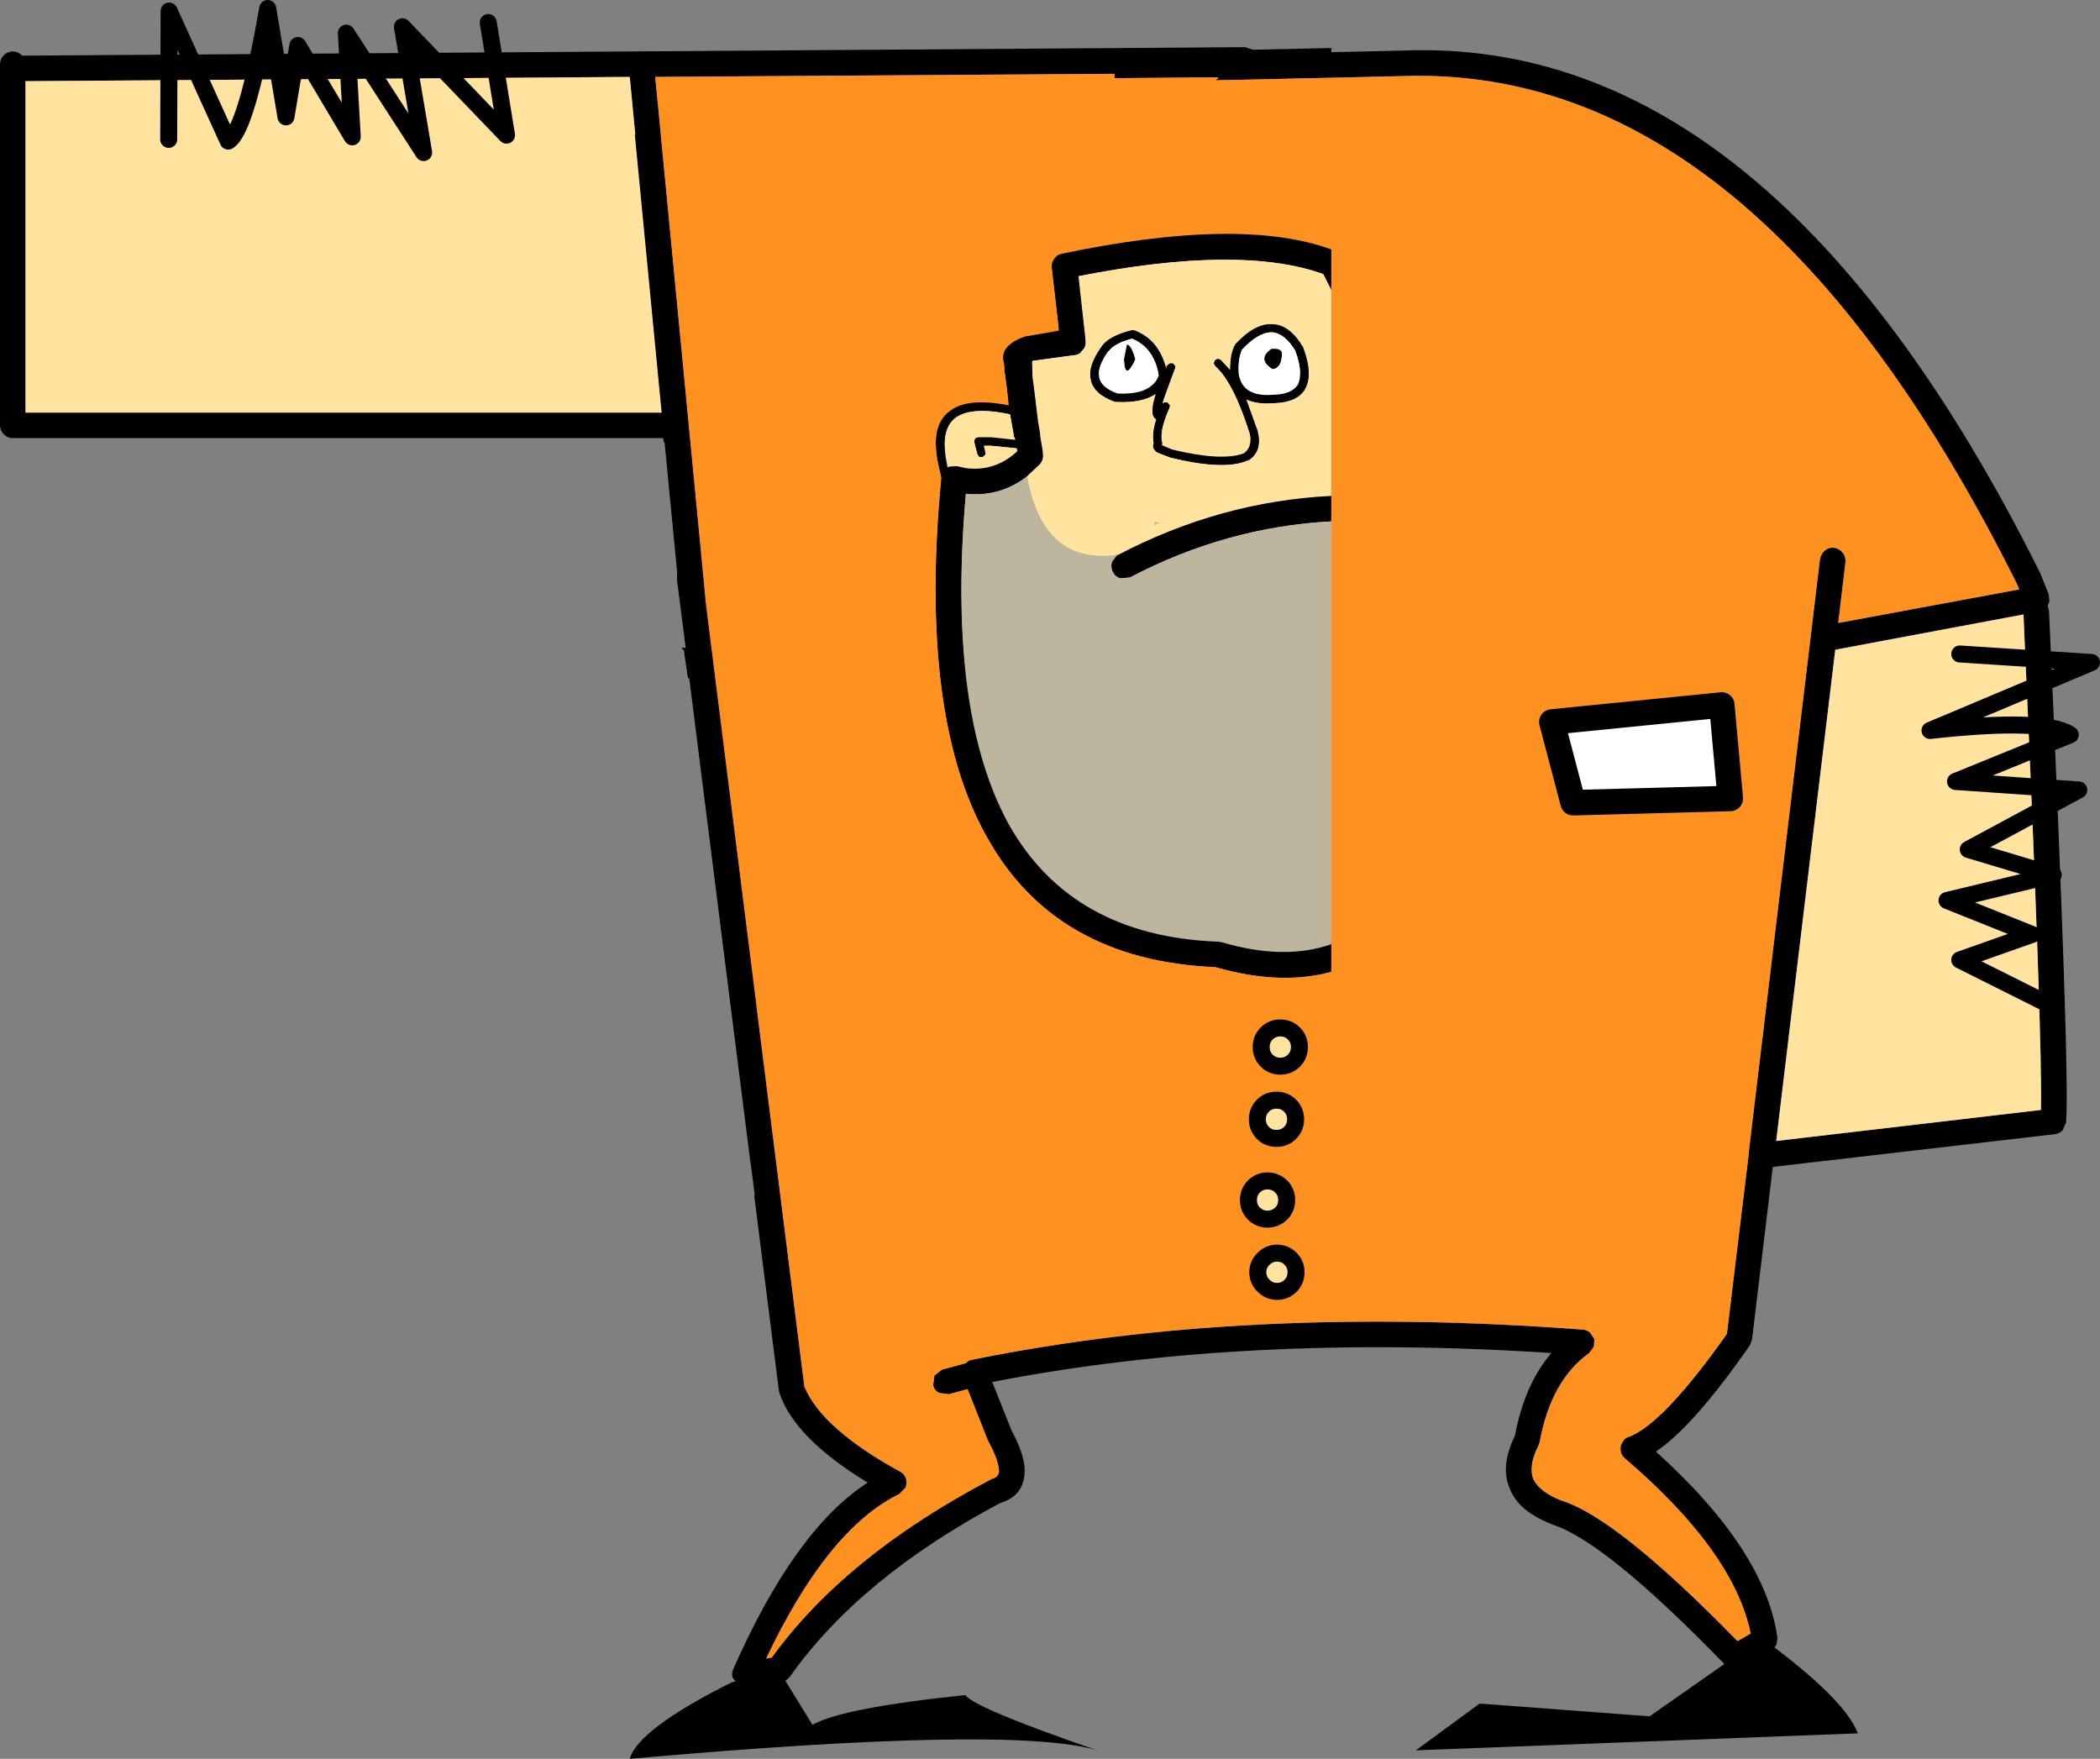 <?xml version="1.0" encoding="UTF-8" standalone="no"?>
<svg xmlns:xlink="http://www.w3.org/1999/xlink" height="206.95px" width="247.1px" xmlns="http://www.w3.org/2000/svg">
  <rect width="100%" height="100%" fill="#808080" stroke="none"/>
  <g transform="matrix(1.0, 0.0, 0.0, 1.0, 203.15, 90.8)">
    <path d="M-114.1 27.5 L-117.15 27.5 -122.05 -11.5 -122.25 -11.5 -122.25 -12.0 Q-122.15 -13.7 -122.95 -14.6 L-122.4 -14.55 -123.5 -23.15 -123.45 -23.75 -124.95 -39.25 -201.65 -39.25 Q-202.25 -39.25 -202.7 -39.7 -203.15 -40.15 -203.15 -40.75 L-203.15 -83.25 Q-203.15 -83.85 -202.7 -84.3 -202.25 -84.75 -201.65 -84.75 -201.05 -84.75 -200.6 -84.3 L-200.55 -84.25 -56.65 -85.25 -55.7 -84.95 -46.5 -85.15 -46.5 -82.15 -60.1 -81.85 -59.75 -82.2 -126.05 -81.75 -120.15 -20.9 -120.15 -20.7 -114.1 27.5 M-46.5 -61.95 L-46.5 -57.15 -47.45 -59.05 Q-57.2 -62.55 -76.25 -58.8 L-75.4 -51.15 Q-75.35 -50.75 -75.55 -50.35 L-76.05 -49.75 Q-76.4 -49.5 -76.8 -49.5 L-81.55 -48.85 -81.7 -48.8 -81.7 -48.45 -81.65 -46.85 -81.5 -45.8 -81.15 -42.9 -81.0 -41.65 -80.95 -41.4 -80.75 -40.2 -80.75 -39.95 -80.45 -38.2 -80.45 -38.0 -80.4 -37.7 Q-80.4 -37.1 -80.8 -36.65 L-82.3 -35.25 Q-85.45 -32.8 -89.5 -33.2 -91.75 -7.6 -84.45 5.7 -77.05 18.85 -59.85 19.5 L-59.45 19.55 Q-52.05 21.75 -46.5 19.8 L-46.5 23.05 Q-52.45 24.7 -60.15 22.5 -79.0 21.7 -87.05 7.15 -95.05 -7.1 -92.4 -34.85 L-92.4 -35.0 -92.4 -35.15 -92.7 -36.4 Q-93.8 -41.3 -91.3 -43.0 -89.2 -44.55 -84.45 -43.6 L-84.75 -46.2 -84.8 -46.45 -84.9 -47.3 -85.0 -47.6 -84.95 -47.6 -85.0 -48.4 -85.0 -48.45 Q-85.7 -50.6 -82.55 -51.7 L-78.55 -52.4 -79.4 -59.8 Q-79.45 -60.4 -79.1 -60.85 -78.75 -61.35 -78.2 -61.45 -57.15 -65.85 -46.5 -61.95 M-46.5 -32.95 L-46.5 -29.95 Q-58.85 -29.3 -70.2 -23.35 L-71.35 -23.25 Q-71.95 -23.45 -72.2 -24.0 -72.5 -24.55 -72.3 -25.15 L-72.25 -25.25 -71.8 -25.85 -71.65 -26.0 -71.6 -26.0 Q-59.6 -32.3 -46.5 -32.95 M-200.15 -81.25 L-200.15 -42.25 -125.25 -42.25 -129.05 -81.75 -200.15 -81.25 M-88.35 -39.75 L-88.05 -39.85 -86.5 -39.85 -83.7 -39.55 -83.7 -39.65 -83.85 -40.0 -84.3 -42.55 Q-88.8 -43.5 -90.7 -42.15 -92.6 -40.7 -91.7 -36.6 L-91.7 -36.5 -91.65 -36.3 -91.45 -36.4 -90.55 -36.45 -89.65 -36.25 -89.7 -36.25 Q-86.15 -35.7 -83.45 -38.2 L-83.5 -38.55 -86.55 -38.85 -87.4 -38.85 -87.2 -38.1 Q-87.15 -37.95 -87.25 -37.75 L-87.55 -37.5 -87.95 -37.55 -88.15 -37.85 -88.5 -39.2 -88.5 -39.5 -88.35 -39.75 M-72.7 -49.95 L-72.75 -49.95 Q-74.1 -48.05 -73.8 -46.8 -73.5 -45.65 -71.65 -45.0 -67.7 -44.8 -66.8 -47.1 -67.35 -50.4 -69.95 -51.45 -72.05 -50.9 -72.7 -49.95 M-66.15 -43.95 L-65.8 -43.95 -65.5 -43.65 Q-65.45 -43.5 -65.55 -43.3 L-65.55 -43.25 -65.65 -43.05 Q-66.75 -40.45 -66.4 -39.2 L-66.4 -39.0 -66.45 -38.9 -66.4 -38.9 -65.2 -38.4 Q-59.4 -37.0 -56.8 -37.95 -55.75 -38.7 -56.1 -40.25 -58.0 -46.3 -60.15 -48.2 L-60.35 -48.55 -60.2 -48.9 -59.85 -49.1 -59.5 -48.95 -58.4 -47.75 Q-58.45 -49.55 -57.85 -50.7 L-57.75 -50.85 Q-55.45 -53.3 -53.45 -53.15 -51.45 -53.15 -49.85 -50.5 L-49.8 -50.4 Q-48.65 -47.3 -49.5 -45.65 -50.35 -43.95 -53.25 -43.85 -55.3 -43.7 -56.5 -44.3 L-55.15 -40.55 -55.15 -40.5 Q-54.55 -38.2 -56.25 -37.1 L-56.35 -37.1 Q-59.1 -35.9 -65.45 -37.45 L-67.0 -38.05 Q-67.7 -38.6 -67.4 -39.15 -67.65 -40.2 -67.1 -41.95 L-67.3 -42.1 -67.5 -42.4 Q-67.7 -43.25 -67.15 -44.95 -68.7 -43.85 -71.8 -44.0 L-71.95 -44.0 Q-74.45 -44.9 -74.8 -46.55 -75.2 -48.2 -73.55 -50.5 -72.75 -51.75 -70.0 -52.45 L-69.7 -52.45 Q-66.9 -51.4 -66.0 -48.2 L-65.95 -47.95 -65.8 -48.3 -65.5 -48.55 -65.15 -48.55 -64.85 -48.25 Q-64.8 -48.1 -64.9 -47.9 L-66.35 -43.95 -66.4 -43.75 -66.15 -43.95 M-53.5 -52.2 Q-55.1 -52.2 -57.0 -50.15 -57.5 -49.05 -57.4 -47.3 -56.95 -44.55 -53.35 -44.85 L-53.3 -44.85 Q-51.1 -44.9 -50.4 -46.1 -49.8 -47.45 -50.75 -50.05 -52.0 -52.1 -53.5 -52.2 M-52.3 -49.75 Q-52.3 -48.0 -53.4 -47.85 -55.3 -49.0 -53.55 -50.25 -52.4 -50.35 -52.3 -49.75 M-69.55 -49.0 Q-70.8 -46.35 -70.9 -49.0 L-70.55 -50.75 Q-70.05 -50.75 -69.55 -49.0" fill="#000000" fill-rule="evenodd" stroke="none"/>
    <path d="M-46.5 -57.15 L-46.5 -32.95 Q-59.6 -32.3 -71.6 -26.0 L-71.65 -26.0 Q-80.45 -24.8 -82.3 -35.25 L-80.8 -36.65 Q-80.4 -37.1 -80.4 -37.7 L-80.45 -38.0 -80.45 -38.2 -80.75 -39.95 -80.75 -40.2 -80.95 -41.4 -81.0 -41.65 -81.15 -42.9 -81.5 -45.8 -81.65 -46.85 -81.7 -48.45 -81.7 -48.8 -81.55 -48.85 -76.8 -49.5 Q-76.4 -49.5 -76.05 -49.75 L-75.55 -50.35 Q-75.35 -50.75 -75.4 -51.15 L-76.25 -58.8 Q-57.2 -62.55 -47.45 -59.05 L-46.5 -57.15 M-200.15 -81.25 L-129.05 -81.75 -125.25 -42.25 -200.15 -42.25 -200.15 -81.25 M-88.35 -39.75 L-88.5 -39.5 -88.5 -39.2 -88.15 -37.85 -87.95 -37.55 -87.55 -37.5 -87.25 -37.75 Q-87.15 -37.95 -87.2 -38.1 L-87.4 -38.85 -86.55 -38.85 -83.5 -38.55 -83.45 -38.2 Q-86.15 -35.7 -89.7 -36.25 L-89.65 -36.25 -90.55 -36.45 -91.45 -36.4 -91.65 -36.3 -91.7 -36.5 -91.7 -36.6 Q-92.6 -40.7 -90.7 -42.15 -88.8 -43.5 -84.3 -42.55 L-83.85 -40.0 -83.7 -39.65 -83.7 -39.55 -86.5 -39.85 -88.05 -39.85 -88.35 -39.75 M-66.0 -48.2 Q-66.9 -51.4 -69.7 -52.45 L-70.0 -52.45 Q-72.75 -51.75 -73.55 -50.5 -75.2 -48.2 -74.8 -46.55 -74.45 -44.9 -71.95 -44.0 L-71.8 -44.0 Q-68.7 -43.85 -67.15 -44.95 -67.7 -43.25 -67.5 -42.4 L-67.3 -42.1 -67.1 -41.95 Q-67.65 -40.2 -67.4 -39.15 -67.7 -38.6 -67.0 -38.05 L-65.45 -37.45 Q-59.1 -35.9 -56.35 -37.1 L-56.25 -37.1 Q-54.55 -38.2 -55.15 -40.5 L-55.15 -40.55 -56.5 -44.3 Q-55.3 -43.7 -53.25 -43.85 -50.35 -43.95 -49.5 -45.65 -48.65 -47.3 -49.8 -50.4 L-49.85 -50.5 Q-51.45 -53.15 -53.45 -53.15 -55.45 -53.3 -57.75 -50.85 L-57.85 -50.7 Q-58.45 -49.55 -58.4 -47.75 L-59.5 -48.95 -59.85 -49.1 -60.2 -48.9 -60.35 -48.55 -60.15 -48.2 Q-58.0 -46.3 -56.1 -40.25 -55.75 -38.7 -56.8 -37.95 -59.4 -37.0 -65.2 -38.4 L-66.4 -38.9 -66.45 -38.9 -66.4 -39.0 -66.4 -39.2 Q-66.75 -40.45 -65.65 -43.05 L-65.55 -43.25 -65.55 -43.3 Q-65.45 -43.5 -65.5 -43.65 L-65.8 -43.95 -66.15 -43.95 -66.35 -43.95 -64.9 -47.9 Q-64.8 -48.1 -64.85 -48.25 L-65.15 -48.55 -65.5 -48.55 -65.8 -48.3 -66.0 -48.2" fill="#ffe39e" fill-rule="evenodd" stroke="none"/>
    <path d="M-114.1 27.5 L-120.15 -20.7 -120.15 -20.9 -126.05 -81.75 -59.75 -82.2 -60.1 -81.85 -46.5 -82.15 -46.5 -61.95 Q-57.15 -65.85 -78.2 -61.45 -78.75 -61.35 -79.1 -60.85 -79.45 -60.4 -79.4 -59.8 L-78.55 -52.4 -82.55 -51.7 Q-85.7 -50.6 -85.0 -48.45 L-85.0 -48.4 -84.95 -47.6 -85.0 -47.6 -84.9 -47.3 -84.8 -46.45 -84.75 -46.2 -84.45 -43.6 Q-89.2 -44.55 -91.3 -43.0 -93.8 -41.3 -92.7 -36.4 L-92.4 -35.15 -92.4 -35.0 -92.4 -34.85 Q-95.05 -7.1 -87.05 7.15 -79.0 21.7 -60.15 22.5 -52.45 24.7 -46.5 23.05 L-46.5 27.5 -114.1 27.5 M-66.15 -43.95 L-66.4 -43.75 -66.35 -43.95 -66.15 -43.95 M-65.8 -48.3 L-65.95 -47.95 -66.0 -48.2 -65.8 -48.3" fill="#ff9121" fill-rule="evenodd" stroke="none"/>
    <path d="M-46.5 -29.95 L-46.5 19.8 Q-52.05 21.75 -59.45 19.55 L-59.85 19.5 Q-77.05 18.85 -84.45 5.7 -91.75 -7.6 -89.5 -33.2 -85.45 -32.8 -82.3 -35.25 -80.45 -24.8 -71.65 -26.0 L-71.8 -25.85 -72.25 -25.25 -72.3 -25.15 Q-72.5 -24.55 -72.2 -24.0 -71.95 -23.45 -71.35 -23.25 L-70.2 -23.35 Q-58.85 -29.3 -46.5 -29.95" fill="#bdb59d" fill-rule="evenodd" stroke="none"/>
    <path d="M-72.7 -49.95 Q-72.05 -50.9 -69.95 -51.45 -67.35 -50.4 -66.8 -47.1 -67.7 -44.8 -71.65 -45.0 -73.5 -45.65 -73.8 -46.8 -74.1 -48.05 -72.75 -49.95 L-72.7 -49.95 M-53.5 -52.2 Q-52.0 -52.1 -50.75 -50.05 -49.8 -47.45 -50.4 -46.1 -51.1 -44.9 -53.3 -44.85 L-53.35 -44.85 Q-56.95 -44.55 -57.4 -47.3 -57.5 -49.05 -57.0 -50.15 -55.1 -52.2 -53.5 -52.2 M-52.3 -49.75 Q-52.4 -50.35 -53.55 -50.25 -55.3 -49.0 -53.4 -47.85 -52.3 -48.0 -52.3 -49.75 M-69.55 -49.0 Q-70.05 -50.75 -70.55 -50.75 L-70.9 -49.0 Q-70.8 -46.35 -69.55 -49.0" fill="#ffffff" fill-rule="evenodd" stroke="none"/>
    <path d="M-125.4 -74.95 L-120.15 -20.4 -120.15 -20.2 -108.5 72.35 Q-106.45 77.3 -97.25 82.35 -96.75 82.6 -96.55 83.15 -96.4 83.7 -96.6 84.25 L-97.35 85.0 Q-105.75 89.1 -113.0 104.35 L-112.35 104.25 Q-103.7 92.3 -86.7 83.35 L-86.4 83.2 Q-85.7 83.0 -85.6 82.4 -85.6 81.1 -86.8 78.9 L-86.9 78.7 -89.3 72.65 -91.5 73.25 -92.65 73.1 Q-93.2 72.8 -93.35 72.2 L-93.2 71.05 -92.3 70.35 -89.5 69.6 Q-89.2 69.25 -88.8 69.2 -56.6 62.65 -16.85 65.65 -16.4 65.7 -16.05 66.0 L-15.55 66.75 -15.6 67.65 -16.15 68.4 Q-20.65 71.6 -22.0 78.95 L-22.15 79.35 Q-23.3 81.6 -22.75 83.2 -22.0 84.75 -19.45 85.75 -12.9 87.75 1.3 102.3 L2.85 101.4 Q0.85 91.75 -11.95 80.8 -12.4 80.45 -12.45 79.9 -12.55 79.35 -12.25 78.9 -12.0 78.4 -11.45 78.25 -7.4 76.7 0.05 66.15 L2.6 45.15 2.6 44.95 11.0 -25.0 Q11.1 -25.6 11.55 -26.0 12.0 -26.4 12.6 -26.35 13.2 -26.3 13.6 -25.85 14.0 -25.45 14.0 -24.85 L14.0 -24.65 13.15 -17.5 34.45 -21.45 34.15 -22.15 Q3.7 -83.15 -37.95 -81.85 L-46.5 -81.65 -60.1 -81.35 -59.75 -81.7 -72.0 -81.6 -72.0 -84.65 -56.65 -84.75 Q-56.15 -84.75 -55.75 -84.45 L-38.0 -84.85 Q5.35 -86.55 36.85 -23.5 L36.9 -23.4 37.9 -20.9 38.0 -20.05 37.8 -19.55 37.95 -18.9 Q40.45 36.3 39.95 41.3 L39.55 42.2 Q39.15 42.6 38.65 42.65 L5.45 46.5 3.0 66.85 2.75 67.5 Q-3.9 77.05 -8.3 80.0 4.6 91.65 6.0 101.95 L5.85 102.8 5.25 103.45 1.75 105.45 0.8 105.65 -0.05 105.2 Q-14.2 90.6 -20.45 88.6 L-20.55 88.55 Q-24.5 87.0 -25.5 84.35 -26.65 81.75 -24.9 78.15 -23.75 72.05 -20.6 68.4 -56.7 66.05 -86.35 71.8 L-86.4 71.8 -84.15 77.45 Q-82.4 80.7 -82.6 82.65 -82.8 85.25 -85.45 86.05 -102.0 94.85 -110.25 106.55 L-110.7 106.95 -111.3 107.15 -115.3 107.65 -116.3 107.4 -116.95 106.6 Q-117.1 106.05 -116.85 105.55 -109.6 89.15 -101.05 83.65 -109.6 78.45 -111.4 73.2 L-111.5 72.85 -114.4 49.9 -114.35 49.85 -114.35 49.75 -114.85 45.85 -114.85 46.0 -122.05 -11.0 -122.2 -11.0 -122.65 -14.05 -122.4 -14.05 -123.5 -22.65 -123.45 -23.25 -124.95 -38.75 -125.05 -38.75 -125.35 -41.75 -125.3 -41.75 -125.15 -41.6 -125.25 -41.8 -128.45 -74.95 -125.4 -74.95 M-46.5 -56.65 L-47.45 -58.55 Q-57.2 -62.05 -76.25 -58.3 L-75.4 -50.65 Q-75.35 -50.25 -75.55 -49.85 L-76.05 -49.25 Q-76.4 -49.0 -76.8 -49.0 L-81.55 -48.35 -81.7 -48.3 -81.7 -47.95 -81.65 -46.35 -81.5 -45.3 -81.15 -42.4 -81.0 -41.15 -80.95 -40.9 -80.75 -39.7 -80.75 -39.45 -80.45 -37.7 -80.45 -37.5 -80.4 -37.2 Q-80.4 -36.6 -80.8 -36.15 L-82.3 -34.75 Q-85.45 -32.3 -89.5 -32.7 -91.75 -7.1 -84.45 6.2 -77.05 19.35 -59.85 20.0 L-59.45 20.05 Q-52.05 22.25 -46.5 20.3 L-46.5 23.55 Q-52.45 25.2 -60.15 23.0 -79.0 22.2 -87.05 7.65 -95.05 -6.6 -92.4 -34.35 L-92.4 -34.5 -92.4 -34.65 -92.7 -35.9 Q-93.8 -40.8 -91.3 -42.5 -89.2 -44.05 -84.45 -43.1 L-84.75 -45.7 -84.8 -45.95 -84.9 -46.8 -85.0 -47.1 -84.95 -47.1 -85.0 -47.9 -85.0 -47.95 Q-85.7 -50.1 -82.55 -51.2 L-78.55 -51.9 -79.4 -59.3 Q-79.45 -59.9 -79.1 -60.35 -78.75 -60.85 -78.2 -60.95 -57.15 -65.35 -46.5 -61.45 L-46.5 -56.65 M35.05 -16.1 L34.95 -18.5 12.8 -14.35 5.85 43.45 37.0 39.8 Q37.2 31.6 35.05 -16.1 M-71.65 -25.5 L-71.6 -25.5 Q-59.6 -31.8 -46.5 -32.45 L-46.5 -29.45 Q-58.85 -28.8 -70.2 -22.85 L-71.35 -22.75 Q-71.95 -22.95 -72.2 -23.5 -72.5 -24.05 -72.3 -24.65 L-72.25 -24.75 -71.8 -25.35 -71.65 -25.5 M-88.5 -38.7 L-88.5 -39.0 -88.35 -39.25 -88.05 -39.35 -86.5 -39.35 -83.7 -39.05 -83.7 -39.15 -83.85 -39.5 -84.3 -42.05 Q-88.8 -43.0 -90.7 -41.65 -92.6 -40.2 -91.7 -36.1 L-91.7 -36.0 -91.65 -35.8 -91.45 -35.9 -90.55 -35.95 -89.65 -35.75 -89.7 -35.75 Q-86.15 -35.2 -83.45 -37.7 L-83.5 -38.05 -86.55 -38.35 -87.4 -38.35 -87.2 -37.6 Q-87.15 -37.45 -87.25 -37.25 L-87.55 -37.0 -87.95 -37.05 -88.15 -37.35 -88.5 -38.7 M-66.15 -43.45 L-65.8 -43.45 -65.5 -43.15 Q-65.45 -43.0 -65.55 -42.8 L-65.55 -42.75 -65.65 -42.55 Q-66.75 -39.95 -66.4 -38.7 L-66.4 -38.5 -66.45 -38.4 -66.4 -38.4 -65.2 -37.9 Q-59.4 -36.5 -56.8 -37.45 -55.75 -38.2 -56.1 -39.75 -58.0 -45.8 -60.15 -47.7 L-60.35 -48.05 -60.2 -48.4 -59.85 -48.6 -59.5 -48.45 -58.4 -47.25 Q-58.45 -49.05 -57.85 -50.2 L-57.75 -50.35 Q-55.45 -52.8 -53.45 -52.65 -51.45 -52.65 -49.85 -50.0 L-49.8 -49.9 Q-48.65 -46.8 -49.5 -45.15 -50.35 -43.45 -53.25 -43.35 -55.3 -43.2 -56.5 -43.8 L-55.15 -40.05 -55.15 -40.0 Q-54.55 -37.7 -56.25 -36.6 L-56.35 -36.6 Q-59.1 -35.4 -65.45 -36.95 L-67.0 -37.55 Q-67.7 -38.1 -67.4 -38.65 -67.65 -39.7 -67.1 -41.45 L-67.3 -41.6 -67.5 -41.9 Q-67.7 -42.75 -67.15 -44.45 -68.7 -43.35 -71.8 -43.5 L-71.95 -43.5 Q-74.45 -44.4 -74.8 -46.05 -75.2 -47.7 -73.55 -50.0 -72.75 -51.25 -70.0 -51.95 L-69.7 -51.95 Q-66.9 -50.9 -66.0 -47.7 L-65.95 -47.45 -65.8 -47.8 -65.5 -48.05 -65.15 -48.05 -64.85 -47.75 Q-64.8 -47.6 -64.9 -47.4 L-66.35 -43.45 -66.4 -43.25 -66.15 -43.45 M-53.5 -51.7 Q-55.1 -51.7 -57.0 -49.65 -57.5 -48.55 -57.4 -46.8 -56.95 -44.05 -53.35 -44.35 L-53.3 -44.35 Q-51.1 -44.4 -50.4 -45.6 -49.8 -46.95 -50.75 -49.55 -52.0 -51.6 -53.5 -51.7 M-53.4 -47.35 Q-55.3 -48.5 -53.55 -49.75 -52.4 -49.85 -52.3 -49.25 -52.3 -47.5 -53.4 -47.35 M-72.7 -49.45 L-72.75 -49.45 Q-74.1 -47.55 -73.8 -46.3 -73.5 -45.15 -71.65 -44.5 -67.7 -44.3 -66.8 -46.6 -67.35 -49.9 -69.95 -50.95 -72.05 -50.4 -72.7 -49.45 M-69.55 -48.5 Q-70.8 -45.85 -70.9 -48.5 L-70.55 -50.25 Q-70.05 -50.25 -69.55 -48.5" fill="#000000" fill-rule="evenodd" stroke="none"/>
    <path d="M-72.0 -81.6 L-59.75 -81.7 -60.1 -81.35 -46.5 -81.65 -37.95 -81.85 Q3.7 -83.15 34.15 -22.15 L34.45 -21.45 13.15 -17.5 14.0 -24.65 14.0 -24.85 Q14.0 -25.45 13.6 -25.85 13.2 -26.3 12.6 -26.35 12.0 -26.4 11.55 -26.0 11.1 -25.6 11.0 -25.0 L2.6 44.95 2.6 45.15 0.05 66.15 Q-7.4 76.7 -11.45 78.25 -12.0 78.4 -12.25 78.9 -12.55 79.35 -12.45 79.9 -12.4 80.45 -11.95 80.8 0.85 91.75 2.85 101.4 L1.3 102.3 Q-12.9 87.75 -19.45 85.75 -22.0 84.75 -22.75 83.2 -23.3 81.6 -22.15 79.35 L-22.0 78.95 Q-20.65 71.6 -16.15 68.4 L-15.6 67.65 -15.55 66.75 -16.05 66.0 Q-16.4 65.7 -16.85 65.65 -56.6 62.65 -88.8 69.2 -89.2 69.25 -89.5 69.6 L-92.3 70.35 -93.2 71.05 -93.35 72.2 Q-93.2 72.8 -92.65 73.1 L-91.5 73.25 -89.3 72.65 -86.9 78.7 -86.8 78.9 Q-85.6 81.1 -85.6 82.4 -85.7 83.0 -86.4 83.2 L-86.7 83.35 Q-103.7 92.3 -112.35 104.25 L-113.0 104.35 Q-105.75 89.1 -97.35 85.0 L-96.6 84.25 Q-96.4 83.7 -96.55 83.15 -96.75 82.6 -97.25 82.35 -106.45 77.3 -108.5 72.35 L-120.15 -20.2 -120.15 -20.4 -125.4 -74.95 -72.0 -74.95 -72.0 -81.6 M-46.5 -56.65 L-46.5 -61.45 Q-57.15 -65.35 -78.2 -60.95 -78.75 -60.85 -79.1 -60.35 -79.45 -59.9 -79.4 -59.3 L-78.55 -51.9 -82.55 -51.2 Q-85.7 -50.1 -85.0 -47.95 L-85.0 -47.9 -84.95 -47.1 -85.0 -47.1 -84.9 -46.8 -84.8 -45.95 -84.75 -45.7 -84.45 -43.1 Q-89.2 -44.05 -91.3 -42.5 -93.8 -40.8 -92.7 -35.9 L-92.4 -34.65 -92.4 -34.5 -92.4 -34.35 Q-95.05 -6.6 -87.05 7.65 -79.0 22.2 -60.15 23.0 -52.45 25.2 -46.5 23.55 L-46.5 20.3 -46.5 -29.45 -46.5 -32.45 -46.5 -56.65 M-66.15 -43.45 L-66.4 -43.25 -66.35 -43.45 -66.15 -43.45 M-65.8 -47.8 L-65.95 -47.45 -66.0 -47.7 -65.8 -47.8" fill="#ff9121" fill-rule="evenodd" stroke="none"/>
    <path d="M35.05 -16.1 Q37.2 31.6 37.0 39.8 L5.85 43.45 12.8 -14.35 34.95 -18.5 35.05 -16.1 M-82.3 -34.75 L-80.8 -36.15 Q-80.4 -36.6 -80.4 -37.2 L-80.45 -37.5 -80.45 -37.7 -80.75 -39.45 -80.75 -39.7 -80.95 -40.9 -81.0 -41.15 -81.15 -42.4 -81.5 -45.3 -81.65 -46.35 -81.7 -47.95 -81.7 -48.3 -81.55 -48.35 -76.8 -49.0 Q-76.4 -49.0 -76.05 -49.25 L-75.55 -49.85 Q-75.35 -50.25 -75.4 -50.65 L-76.25 -58.3 Q-57.2 -62.05 -47.45 -58.55 L-46.5 -56.65 -46.5 -32.45 Q-59.6 -31.8 -71.6 -25.5 L-71.65 -25.5 Q-80.45 -24.3 -82.3 -34.75 M-88.5 -38.7 L-88.15 -37.35 -87.95 -37.05 -87.55 -37.0 -87.25 -37.25 Q-87.15 -37.45 -87.2 -37.6 L-87.4 -38.35 -86.55 -38.35 -83.5 -38.05 -83.45 -37.7 Q-86.15 -35.2 -89.7 -35.75 L-89.65 -35.75 -90.55 -35.95 -91.45 -35.9 -91.65 -35.8 -91.7 -36.0 -91.7 -36.1 Q-92.6 -40.2 -90.7 -41.65 -88.8 -43.0 -84.3 -42.05 L-83.85 -39.5 -83.7 -39.15 -83.7 -39.05 -86.5 -39.35 -88.05 -39.35 -88.35 -39.25 -88.5 -39.0 -88.5 -38.7 M-66.0 -47.7 Q-66.9 -50.9 -69.7 -51.95 L-70.0 -51.95 Q-72.75 -51.25 -73.55 -50.0 -75.2 -47.7 -74.8 -46.05 -74.45 -44.4 -71.95 -43.5 L-71.8 -43.5 Q-68.7 -43.35 -67.15 -44.45 -67.7 -42.75 -67.5 -41.9 L-67.3 -41.6 -67.1 -41.45 Q-67.65 -39.7 -67.4 -38.65 -67.7 -38.1 -67.0 -37.55 L-65.45 -36.95 Q-59.1 -35.4 -56.35 -36.6 L-56.25 -36.6 Q-54.55 -37.7 -55.15 -40.0 L-55.15 -40.05 -56.5 -43.8 Q-55.3 -43.2 -53.25 -43.35 -50.35 -43.45 -49.5 -45.15 -48.65 -46.8 -49.8 -49.9 L-49.85 -50.0 Q-51.45 -52.65 -53.45 -52.65 -55.45 -52.8 -57.75 -50.35 L-57.85 -50.2 Q-58.45 -49.05 -58.4 -47.25 L-59.5 -48.45 -59.85 -48.6 -60.2 -48.4 -60.35 -48.05 -60.15 -47.7 Q-58.0 -45.8 -56.1 -39.75 -55.75 -38.2 -56.8 -37.45 -59.4 -36.5 -65.2 -37.9 L-66.4 -38.4 -66.45 -38.4 -66.4 -38.5 -66.4 -38.7 Q-66.75 -39.95 -65.65 -42.55 L-65.55 -42.75 -65.55 -42.8 Q-65.45 -43.0 -65.5 -43.15 L-65.8 -43.45 -66.15 -43.45 -66.35 -43.45 -64.9 -47.4 Q-64.8 -47.6 -64.85 -47.75 L-65.15 -48.05 -65.5 -48.05 -65.8 -47.8 -66.0 -47.7 M-66.75 -29.3 L-67.2 -29.4 -67.4 -29.0 -66.75 -29.3" fill="#ffe39e" fill-rule="evenodd" stroke="none"/>
    <path d="M-46.5 20.3 Q-52.05 22.25 -59.45 20.05 L-59.85 20.0 Q-77.05 19.35 -84.45 6.2 -91.75 -7.1 -89.5 -32.7 -85.45 -32.3 -82.3 -34.75 -80.45 -24.3 -71.65 -25.5 L-71.8 -25.35 -72.25 -24.75 -72.3 -24.65 Q-72.5 -24.05 -72.2 -23.5 -71.95 -22.95 -71.35 -22.75 L-70.2 -22.85 Q-58.85 -28.8 -46.5 -29.45 L-46.5 20.3 M-66.75 -29.3 L-67.4 -29.0 -67.2 -29.4 -66.75 -29.3" fill="#bdb59d" fill-rule="evenodd" stroke="none"/>
    <path d="M-53.5 -51.7 Q-52.0 -51.6 -50.75 -49.55 -49.8 -46.95 -50.4 -45.6 -51.1 -44.4 -53.3 -44.35 L-53.35 -44.35 Q-56.95 -44.05 -57.4 -46.8 -57.5 -48.55 -57.0 -49.65 -55.1 -51.7 -53.5 -51.7 M-53.4 -47.35 Q-52.3 -47.5 -52.3 -49.25 -52.4 -49.85 -53.55 -49.75 -55.3 -48.5 -53.4 -47.35 M-72.7 -49.45 Q-72.05 -50.4 -69.95 -50.95 -67.35 -49.9 -66.8 -46.6 -67.7 -44.3 -71.65 -44.5 -73.5 -45.15 -73.8 -46.3 -74.1 -47.55 -72.75 -49.45 L-72.7 -49.45 M-69.55 -48.5 Q-70.05 -50.25 -70.55 -50.25 L-70.9 -48.5 Q-70.8 -45.85 -69.55 -48.5" fill="#ffffff" fill-rule="evenodd" stroke="none"/>
    <path d="M-117.05 107.15 L-111.55 105.65 -107.55 112.15 Q-104.05 110.15 -89.55 108.65 -88.55 110.15 -74.05 115.15 -84.05 112.15 -129.05 116.15 -128.05 112.65 -117.05 107.15" fill="#000000" fill-rule="evenodd" stroke="none"/>
    <path d="M-29.05 109.65 L-9.05 111.15 0.95 104.15 4.45 102.15 Q13.95 109.15 15.45 113.15 L-36.55 115.15 -29.05 109.65" fill="#000000" fill-rule="evenodd" stroke="none"/>
    <path d="M-18.05 3.65 L-20.55 -5.85 -0.55 -7.85 0.45 3.15 -18.05 3.65" fill="#ffffff" fill-rule="evenodd" stroke="none"/>
    <path d="M-18.05 3.65 L-20.55 -5.85 -0.55 -7.85 0.45 3.15 -18.05 3.65 Z" fill="none" stroke="#000000" stroke-linecap="round" stroke-linejoin="round" stroke-width="3.0"/>
    <path d="M-50.25 32.4 Q-50.25 33.35 -50.9 34.0 -51.55 34.65 -52.5 34.65 -53.45 34.65 -54.1 34.0 -54.75 33.35 -54.75 32.4 -54.75 31.45 -54.1 30.8 -53.45 30.15 -52.5 30.15 -51.55 30.15 -50.9 30.8 -50.25 31.45 -50.25 32.4" fill="#ffe39e" fill-rule="evenodd" stroke="none"/>
    <path d="M-50.25 32.4 Q-50.25 33.35 -50.9 34.0 -51.55 34.65 -52.5 34.65 -53.45 34.65 -54.1 34.0 -54.75 33.35 -54.75 32.4 -54.75 31.45 -54.1 30.8 -53.45 30.15 -52.5 30.15 -51.55 30.15 -50.9 30.8 -50.25 31.45 -50.25 32.4 Z" fill="none" stroke="#000000" stroke-linecap="round" stroke-linejoin="round" stroke-width="2.0"/>
    <path d="M-50.7 40.9 Q-50.7 41.85 -51.35 42.5 -52.0 43.15 -52.95 43.15 -53.9 43.15 -54.55 42.5 -55.2 41.85 -55.2 40.9 -55.2 39.95 -54.55 39.3 -53.9 38.65 -52.95 38.65 -52.0 38.65 -51.35 39.3 -50.7 39.95 -50.7 40.9" fill="#ffe39e" fill-rule="evenodd" stroke="none"/>
    <path d="M-50.7 40.9 Q-50.7 41.85 -51.35 42.5 -52.0 43.15 -52.95 43.15 -53.9 43.15 -54.55 42.5 -55.2 41.85 -55.2 40.9 -55.2 39.95 -54.55 39.3 -53.9 38.65 -52.95 38.65 -52.0 38.65 -51.35 39.3 -50.7 39.95 -50.7 40.9 Z" fill="none" stroke="#000000" stroke-linecap="round" stroke-linejoin="round" stroke-width="2.0"/>
    <path d="M-51.75 50.4 Q-51.75 51.35 -52.4 52.0 -53.1 52.65 -54.0 52.65 -54.95 52.65 -55.6 52.0 -56.25 51.35 -56.25 50.4 -56.25 49.45 -55.6 48.8 -54.95 48.15 -54.0 48.15 -53.1 48.15 -52.4 48.8 -51.75 49.45 -51.75 50.4" fill="#ffe39e" fill-rule="evenodd" stroke="none"/>
    <path d="M-51.75 50.4 Q-51.75 51.35 -52.4 52.0 -53.1 52.65 -54.0 52.65 -54.95 52.65 -55.6 52.0 -56.25 51.35 -56.25 50.4 -56.25 49.45 -55.6 48.8 -54.95 48.15 -54.0 48.15 -53.1 48.15 -52.4 48.8 -51.75 49.45 -51.75 50.4 Z" fill="none" stroke="#000000" stroke-linecap="round" stroke-linejoin="round" stroke-width="2.0"/>
    <path d="M-50.65 58.9 Q-50.65 59.85 -51.3 60.5 -51.95 61.15 -52.9 61.15 -53.8 61.15 -54.45 60.5 -55.15 59.85 -55.15 58.9 -55.15 57.95 -54.45 57.3 -53.8 56.65 -52.9 56.65 -51.95 56.65 -51.3 57.3 -50.65 57.95 -50.65 58.9" fill="#ffe39e" fill-rule="evenodd" stroke="none"/>
    <path d="M-50.65 58.9 Q-50.65 59.85 -51.3 60.5 -51.95 61.15 -52.9 61.15 -53.8 61.15 -54.45 60.5 -55.15 59.85 -55.15 58.9 -55.15 57.95 -54.45 57.3 -53.8 56.65 -52.9 56.65 -51.95 56.65 -51.3 57.3 -50.65 57.95 -50.65 58.9 Z" fill="none" stroke="#000000" stroke-linecap="round" stroke-linejoin="round" stroke-width="2.0"/>
    <path d="M27.45 -13.85 L42.95 -12.85 23.95 -4.85 Q37.45 -6.35 40.45 -4.35 L26.95 1.15 41.45 2.15 28.45 9.15 38.45 12.15 25.95 15.15 35.95 19.15 27.45 22.15 38.45 27.65" fill="none" stroke="#000000" stroke-linecap="round" stroke-linejoin="round" stroke-width="2.0"/>
    <path d="M-145.7 -88.15 L-143.55 -74.9 -155.8 -87.65 -153.3 -72.85 -162.4 -86.9 -161.7 -74.7 -168.1 -85.45 -169.5 -77.05 -171.65 -89.8 Q-174.15 -75.5 -176.3 -74.2 L-183.25 -89.5 -183.3 -74.4" fill="none" stroke="#000000" stroke-linecap="round" stroke-linejoin="round" stroke-width="2.0"/>
  </g>
</svg>
